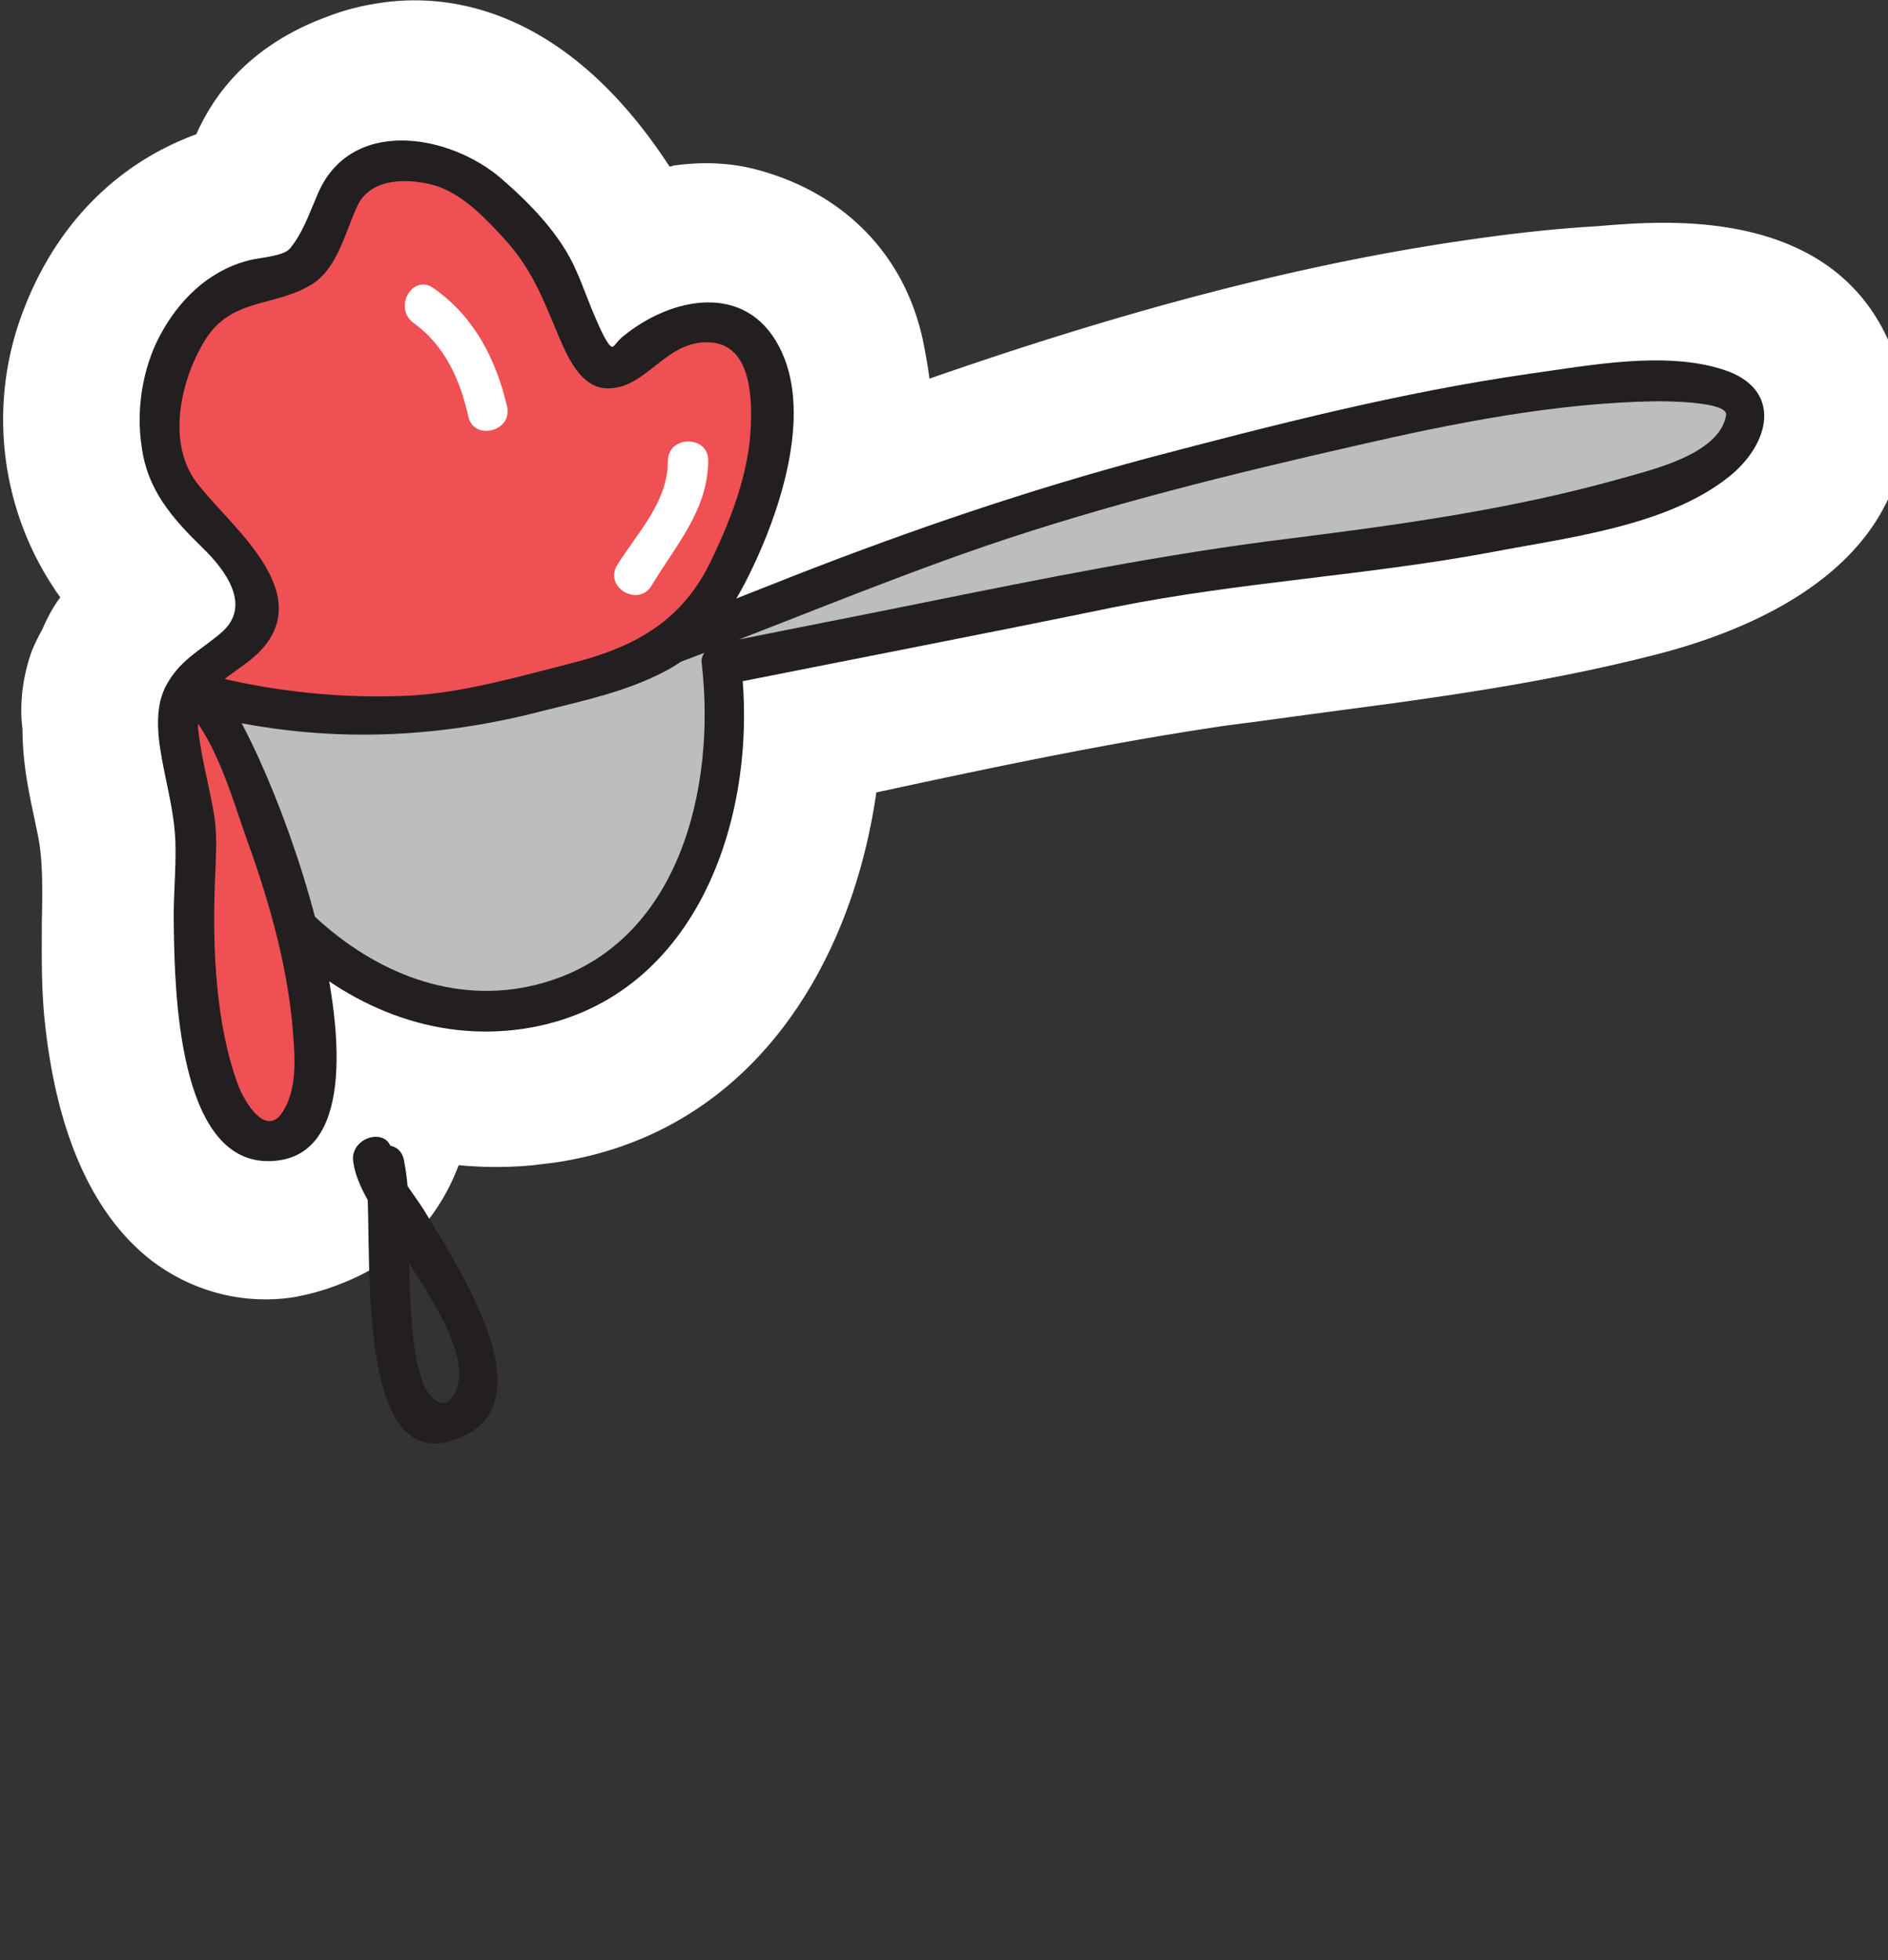 <svg width="420" height="436" viewBox="0 0 420 436" fill="none" xmlns="http://www.w3.org/2000/svg"><rect x="0" y="0" width="420" height="436" fill="#333333" stroke="none"/><g clip-path="url(#clip0)"><path d="M64.98 288.591c-11.277 1.615-22.377-1.435-31.327-8.253-12.89-10.048-20.945-27.811-23.63-52.572-.896-8.074-.717-15.79-.717-22.787.18-6.998.18-13.637-.716-18.302-.179-1.256-.537-2.512-.716-3.588-1.253-5.922-2.864-12.919-2.864-20.814-.716-5.742 0-11.483 1.97-17.225.715-1.794 1.61-3.588 2.505-5.203 1.075-2.512 2.328-4.845 3.939-6.998-.537-.718-1.074-1.435-1.611-2.332C-.002 112.574-2.51 89.967 4.83 70.05c7.16-19.557 20.766-33.553 38.847-40.192a40.52 40.52 0 011.969-3.947C54.06 10.66 68.56 5.277 73.394 3.483c3.76-1.436 7.698-2.333 11.457-2.871 14.68-2.153 40.816.718 64.088 36.423.179 0 .537 0 .717-.179 6.265-.897 12.352-.718 18.08.718 19.692 5.024 33.476 18.84 37.594 38.218.537 2.691 1.074 5.562 1.432 8.433 37.593-13.099 78.409-24.94 119.762-30.862 9.846-1.435 19.513-2.512 28.822-3.05l2.148-.18c14.142-1.076 51.557-3.947 63.73 28.35 4.296 11.304 3.58 23.505-1.969 34.091-10.025 19.378-34.014 28.888-52.273 33.373-19.871 5.024-39.742 8.074-56.57 10.407l-16.111 2.153c-5.371.718-10.562 1.436-15.933 2.153l-5.549.718c-24.525 3.588-49.588 8.792-73.755 13.995-1.432.359-2.685.538-4.117.897-5.55 38.756-28.106 76.077-71.786 82.357-1.432.18-3.043.359-4.475.538a85.913 85.913 0 01-16.649 0c-5.55 14.713-15.932 21.89-23.63 25.299-4.834 2.154-9.13 3.41-13.426 4.127z" fill="#fff"/><path d="M40.996 158.687c3.222 29.784 30.97 63.696 62.119 66.029 44.396 3.409 61.939-39.115 57.285-76.974 28.822-5.742 57.643-11.304 86.465-17.225 30.97-6.28 63.193-6.998 93.626-14.354 12.173-2.871 36.519-6.819 44.754-17.046 13.784-17.046-20.766-14.175-30.433-13.278-37.594 3.41-75.187 14.175-111.348 23.864-37.594 10.048-71.965 26.196-107.768 38.756-14.501 5.204-32.223 8.792-48.156 9.51-7.519.359-48.513-3.589-47.797-.18" fill="#BBBDBF"/><path d="M36.52 158.687c4.834 37.679 39.385 76.076 79.842 70.155 38.31-5.741 52.452-46.651 48.514-80.921l-3.222 4.306c28.821-5.741 57.643-11.304 86.465-17.225 27.747-5.562 56.032-6.997 83.78-12.201 16.827-3.229 38.846-5.741 52.63-16.686 9.309-7.357 12.174-19.558-1.074-23.864-13.068-4.306-30.253-.897-43.322.897-28.642 4.127-56.569 11.304-84.496 18.66-26.852 7.178-52.631 15.969-78.409 26.017-24.704 9.689-49.051 20.096-75.545 24.223-14.142 2.153-27.927.718-41.89 0-4.654-.18-23.093-3.23-24.167 4.306-.895 5.742 7.698 8.074 8.593 2.333-.358 2.691-3.223 2.332-.358 1.973 1.253-.179 2.506-.179 3.938-.179 3.401 0 6.803.179 10.204.179 7.877.359 15.574.897 23.272 1.256 20.945 1.077 42.248-4.665 61.94-11.662 25.599-9.331 50.662-20.096 76.261-28.888 26.853-9.151 54.6-15.969 82.169-22.249 21.84-5.024 44.396-9.51 66.773-9.868 1.79 0 15.932 0 15.574 3.05-1.432 8.971-17.364 12.38-24.167 14.354-23.809 6.639-48.334 10.048-72.681 13.098-27.926 3.409-55.316 8.971-82.884 14.534-15.038 3.05-29.896 5.921-44.934 8.971-1.79.359-3.58 2.512-3.222 4.306 3.222 27.811-5.012 62.441-35.266 71.053-36.34 10.407-70.712-26.555-75.008-60.108-1.074-5.562-10.025-5.562-9.31.18z" fill="#231F20"/><path d="M45.113 154.38c14.68 3.948 30.79 5.204 46.186 4.845 11.457-.359 23.272-4.127 34.371-6.818.179 0 .537-.18.716-.18 13.248-3.05 24.705-6.997 32.223-18.84 5.013-7.894 8.593-17.045 10.92-26.196 4.297-16.328 4.118-40.55-19.333-34.63-5.013 1.257-12.173 10.228-15.396 9.51-4.833-1.076-9.488-19.019-12.173-22.787-8.235-12.021-23.63-29.425-40.279-21.53-8.413 3.947-7.16 9.868-11.278 16.686-4.833 7.715-5.012 5.383-14.68 8.254C40.817 67 33.657 84.763 36.342 100.552c2.327 13.637 15.216 17.225 19.513 28.529 6.623 17.584-14.322 14.713-15.933 29.606-.895 8.074 3.223 17.225 3.58 25.299.359 8.253-.894 16.507 0 24.94.896 9.689 2.507 49.881 18.797 43.959 21.662-7.715-8.234-90.61-18.617-99.581" fill="#EF5053"/><path d="M43.86 158.687c25.957 6.638 51.199 6.1 76.798-.539 9.309-2.332 18.618-4.306 27.211-8.792 10.025-5.203 15.932-15.071 20.407-24.94 5.908-12.919 12.353-33.553 5.013-47.368-7.519-14.355-23.988-10.945-34.55-2.333-2.328 1.794-2.148 3.589-3.581 1.435-1.074-1.614-1.79-3.409-2.506-5.024-1.611-3.588-2.864-7.356-4.475-10.945-3.402-7.894-10.204-14.892-16.649-20.454-11.636-10.048-33.834-13.816-40.995 3.768-1.79 4.127-3.222 8.433-6.086 11.842-1.611 1.794-7.34 1.974-9.488 2.691C46.187 60.361 39.563 67 35.446 74.894c-3.76 7.178-5.191 16.328-3.938 24.402 1.253 9.69 6.802 15.969 13.605 22.608 5.012 4.845 10.92 12.739 4.296 18.661-4.296 3.768-8.95 5.921-11.994 11.124-3.58 5.742-2.148 13.457-.895 19.737 1.074 5.383 2.327 10.407 2.506 15.969.18 6.28-.537 12.38-.358 18.66.18 13.995.895 52.213 20.945 52.213 35.088 0 .537-95.096-12.889-107.835-4.117-3.947-10.562 2.333-6.265 6.28 7.518 7.177 11.099 20.634 14.5 30.144 5.191 14.354 9.488 29.605 10.383 45.036.358 5.024.358 10.586-2.148 14.892-3.76 6.818-8.772-1.615-10.204-5.383-5.013-13.457-5.729-30.502-5.192-44.856.18-5.383.716-10.945-.358-16.328-1.074-6.28-2.864-12.381-3.401-18.661-.537-8.612 8.772-11.483 13.784-16.686 12.89-13.457-7.34-28.35-14.321-37.859-6.445-8.972-3.223-22.787 2.148-31.4 5.729-9.33 15.395-7.356 23.451-12.2 6.087-3.59 7.698-12.022 10.562-17.943 3.222-6.28 11.994-5.742 17.365-4.127 6.086 1.973 11.099 7.356 15.216 11.842 5.908 6.46 8.414 12.919 11.636 20.634 2.149 5.024 5.192 12.919 11.815 12.56 8.056-.36 12.174-9.869 20.945-10.228 10.025-.538 10.741 11.125 10.383 18.481-.358 10.766-4.654 21.532-9.309 31.041-6.444 12.739-16.827 18.302-30.074 21.711-11.994 3.05-24.168 6.639-36.52 7.356-15.037.718-30.433-.897-45.112-4.665-5.37-1.435-7.698 7.357-2.148 8.613z" fill="#231F20"/><path d="M81.275 260.421c2.327 11.304-4.297 71.233 21.84 59.032 11.994-5.563 7.16-20.276 2.864-29.426-3.222-7.177-7.519-13.996-11.636-20.814-2.327-3.768-6.624-8.612-7.16-13.098-.717-5.742-9.489-3.23-8.594 2.333 1.075 7.715 8.593 15.969 12.353 22.428 3.938 6.459 14.5 21.172 10.204 29.067-2.507 4.665-5.908.538-6.982-2.153-2.148-5.742-2.506-12.201-2.864-18.302-.716-10.406.537-21.351-1.432-31.399-1.075-5.742-9.667-3.409-8.593 2.332z" fill="#231F20"/><path d="M92.015 71.844c6.982 5.024 10.383 12.74 12.174 20.814 1.253 5.562 10.024 3.23 8.592-2.333-2.506-10.586-7.339-19.916-16.29-26.196-4.655-3.41-9.13 4.306-4.476 7.715zm56.57 30.682c0 9.151-6.803 15.969-11.278 23.146-3.044 5.024 4.833 9.51 7.697 4.486 5.371-8.972 12.532-16.687 12.532-27.811 0-5.563-8.951-5.563-8.951.179z" fill="#fff"/></g><defs><clipPath id="clip0"><path fill="#fff" transform="translate(.5 .076)" d="M0 0h524v435H0z"/></clipPath></defs></svg>